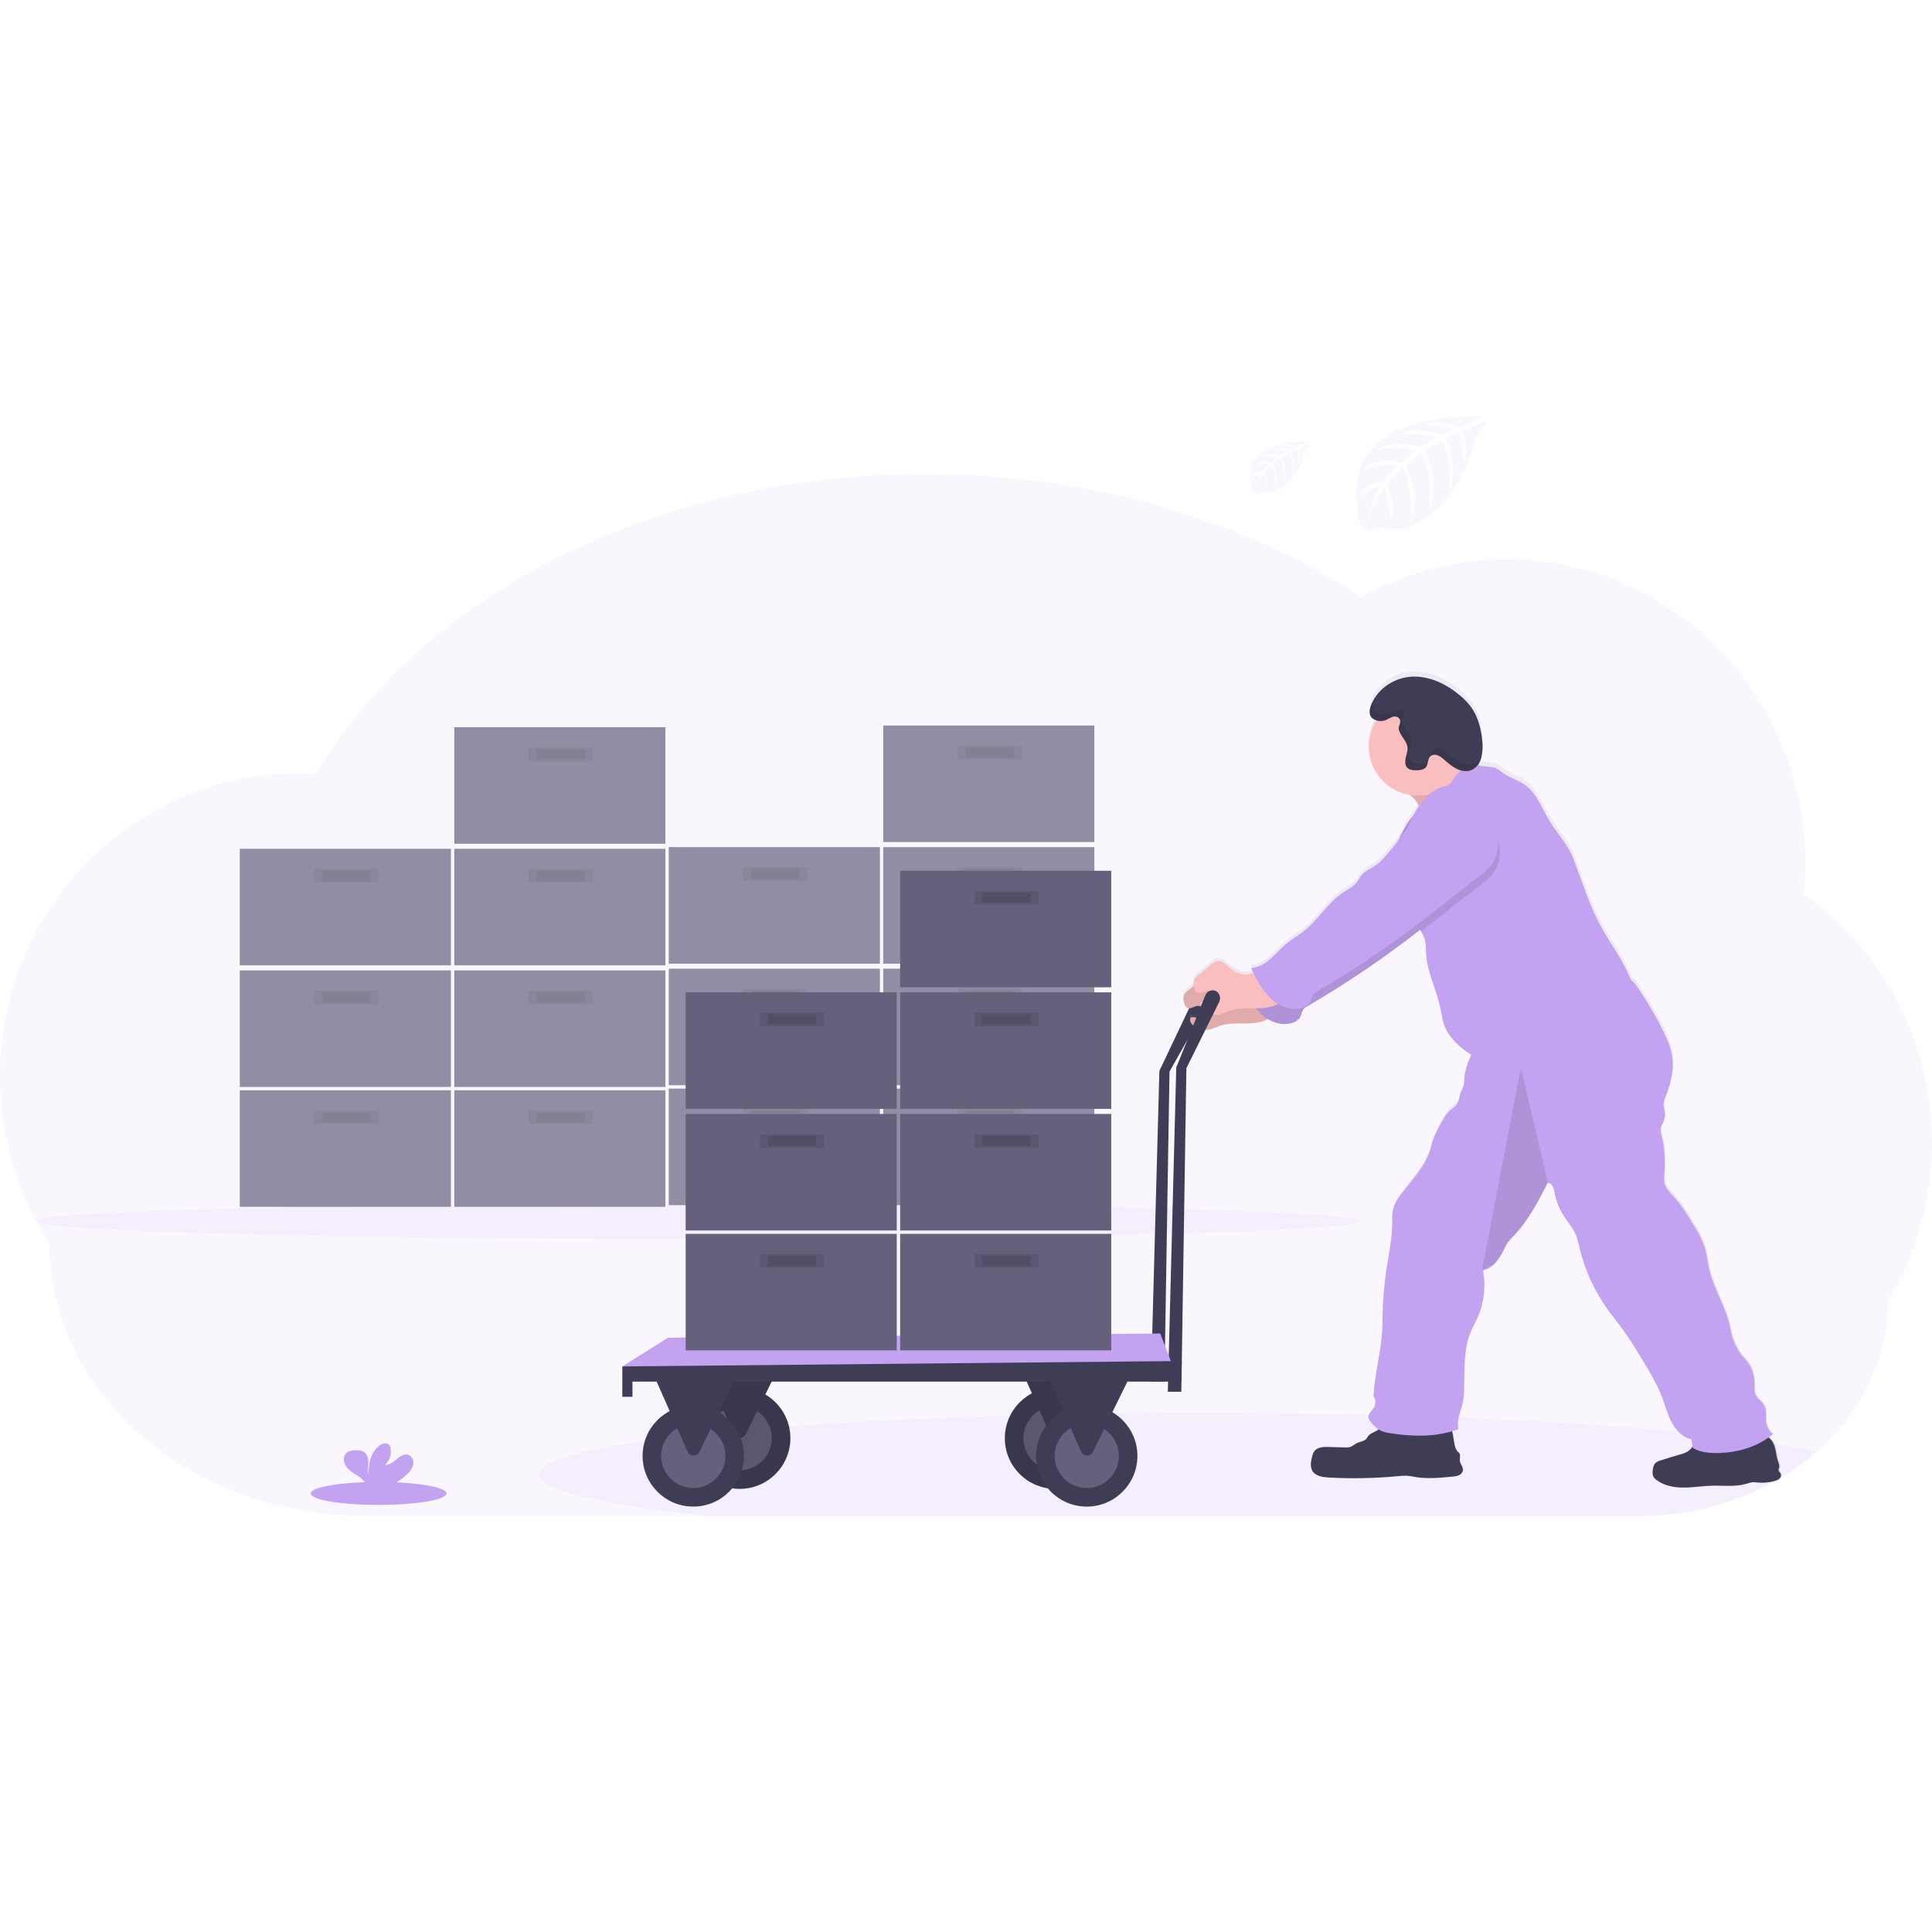 <svg width="200" height="200" viewBox="0 0 200 200" fill="none" xmlns="http://www.w3.org/2000/svg">
<path opacity="0.1" d="M200 118.341C200.011 124.127 198.431 129.805 195.434 134.754C195.434 140.807 192.612 146.293 188.035 150.291C186.89 151.292 185.656 152.188 184.35 152.967C184.297 153.001 184.243 153.032 184.189 153.063C184.091 153.121 183.993 153.179 183.893 153.238L183.801 153.293C179.468 155.707 174.586 156.961 169.626 156.932H37.967C28.888 156.932 20.67 153.772 14.715 148.663C8.761 143.555 5.091 136.485 5.091 128.688C1.757 123.553 -0.012 117.56 6.35019e-05 111.438C6.35019e-05 94.106 13.853 80.055 30.944 80.055C31.549 80.055 32.149 80.076 32.745 80.109C43.469 61.822 67.657 49.071 95.759 49.071C113.035 49.071 128.827 53.887 140.923 61.845C145.505 59.255 150.681 57.897 155.944 57.903C173.032 57.903 186.888 71.953 186.888 89.285C186.886 90.382 186.827 91.478 186.713 92.569C190.832 95.484 194.19 99.348 196.502 103.834C198.814 108.319 200.014 113.295 200 118.341Z" fill="#C3A2F1"/>
<path opacity="0.1" d="M72.203 128.252C110.052 128.252 140.734 127.43 140.734 126.417C140.734 125.403 110.052 124.581 72.203 124.581C34.354 124.581 3.671 125.403 3.671 126.417C3.671 127.43 34.354 128.252 72.203 128.252Z" fill="#C3A2F1"/>
<g opacity="0.7">
<path d="M46.678 112.868H24.825V124.931H46.678V112.868Z" fill="#65617D"/>
<path opacity="0.1" d="M39.161 114.966H32.518V116.364H39.161V114.966Z" fill="black"/>
<path opacity="0.1" d="M38.331 115.14H33.348V116.189H38.331V115.14Z" fill="black"/>
<path d="M68.881 112.868H47.028V124.931H68.881V112.868Z" fill="#65617D"/>
<path opacity="0.1" d="M61.364 114.966H54.72V116.364H61.364V114.966Z" fill="black"/>
<path opacity="0.1" d="M60.533 115.14H55.551V116.189H60.533V115.14Z" fill="black"/>
<path d="M46.678 100.455H24.825V112.518H46.678V100.455Z" fill="#65617D"/>
<path opacity="0.1" d="M39.161 102.553H32.518V103.952H39.161V102.553Z" fill="black"/>
<path opacity="0.1" d="M38.331 102.728H33.348V103.777H38.331V102.728Z" fill="black"/>
<path d="M68.881 100.455H47.028V112.518H68.881V100.455Z" fill="#65617D"/>
<path opacity="0.1" d="M61.364 102.553H54.72V103.952H61.364V102.553Z" fill="black"/>
<path opacity="0.1" d="M60.533 102.728H55.551V103.777H60.533V102.728Z" fill="black"/>
<path d="M46.678 87.868H24.825V99.931H46.678V87.868Z" fill="#65617D"/>
<path opacity="0.1" d="M39.161 89.966H32.518V91.364H39.161V89.966Z" fill="black"/>
<path opacity="0.1" d="M38.331 90.14H33.348V91.189H38.331V90.14Z" fill="black"/>
<path d="M68.881 87.868H47.028V99.931H68.881V87.868Z" fill="#65617D"/>
<path opacity="0.1" d="M61.364 89.966H54.72V91.364H61.364V89.966Z" fill="black"/>
<path opacity="0.1" d="M60.533 90.14H55.551V91.189H60.533V90.14Z" fill="black"/>
<path d="M68.881 75.28H47.028V87.343H68.881V75.28Z" fill="#65617D"/>
<path opacity="0.1" d="M61.364 77.378H54.72V78.777H61.364V77.378Z" fill="black"/>
<path opacity="0.1" d="M60.533 77.553H55.551V78.602H60.533V77.553Z" fill="black"/>
</g>
<g opacity="0.7">
<path d="M91.084 112.693H69.231V124.756H91.084V112.693Z" fill="#65617D"/>
<path opacity="0.1" d="M83.567 114.791H76.923V116.189H83.567V114.791Z" fill="black"/>
<path opacity="0.1" d="M82.736 114.966H77.754V116.015H82.736V114.966Z" fill="black"/>
<path d="M113.287 112.693H91.434V124.756H113.287V112.693Z" fill="#65617D"/>
<path opacity="0.1" d="M105.769 114.791H99.126V116.189H105.769V114.791Z" fill="black"/>
<path opacity="0.1" d="M104.939 114.966H99.957V116.015H104.939V114.966Z" fill="black"/>
<path d="M91.084 100.28H69.231V112.343H91.084V100.28Z" fill="#65617D"/>
<path opacity="0.1" d="M83.567 102.378H76.923V103.777H83.567V102.378Z" fill="black"/>
<path opacity="0.1" d="M82.736 102.553H77.754V103.602H82.736V102.553Z" fill="black"/>
<path d="M113.287 100.28H91.434V112.343H113.287V100.28Z" fill="#65617D"/>
<path opacity="0.1" d="M105.769 102.378H99.126V103.777H105.769V102.378Z" fill="black"/>
<path opacity="0.1" d="M104.939 102.553H99.957V103.602H104.939V102.553Z" fill="black"/>
<path d="M91.084 87.693H69.231V99.756H91.084V87.693Z" fill="#65617D"/>
<path opacity="0.1" d="M83.567 89.791H76.923V91.189H83.567V89.791Z" fill="black"/>
<path opacity="0.1" d="M82.736 89.966H77.754V91.015H82.736V89.966Z" fill="black"/>
<path d="M113.287 87.693H91.434V99.756H113.287V87.693Z" fill="#65617D"/>
<path opacity="0.1" d="M105.769 89.791H99.126V91.189H105.769V89.791Z" fill="black"/>
<path opacity="0.1" d="M104.939 89.966H99.957V91.015H104.939V89.966Z" fill="black"/>
<path d="M113.287 75.106H91.434V87.168H113.287V75.106Z" fill="#65617D"/>
<path opacity="0.1" d="M105.769 77.203H99.126V78.602H105.769V77.203Z" fill="black"/>
<path opacity="0.1" d="M104.939 77.378H99.957V78.427H104.939V77.378Z" fill="black"/>
</g>
<path opacity="0.1" d="M153.547 43.086C153.547 43.086 138.829 42.198 140.559 52.513C140.559 52.513 140.21 54.336 141.867 55.163C141.867 55.163 141.893 54.399 143.378 54.66C143.906 54.747 144.443 54.773 144.977 54.737C145.699 54.687 146.385 54.403 146.932 53.929C146.932 53.929 151.07 52.219 152.678 45.457C152.678 45.457 153.869 43.981 153.822 43.602L151.337 44.663C151.337 44.663 152.187 46.455 151.512 47.945C151.512 47.945 151.432 44.728 150.955 44.798C150.858 44.813 149.664 45.418 149.664 45.418C149.664 45.418 151.124 48.539 150.023 50.808C150.023 50.808 150.441 46.962 149.208 45.644L147.46 46.665C147.46 46.665 149.166 49.889 148.009 52.52C148.009 52.52 148.306 48.485 147.091 46.913L145.507 48.149C145.507 48.149 147.11 51.328 146.133 53.509C146.133 53.509 146.005 48.812 145.164 48.457C145.164 48.457 143.778 49.681 143.566 50.181C143.566 50.181 144.664 52.488 143.983 53.705C143.983 53.705 143.565 50.576 143.222 50.558C143.222 50.558 141.841 52.632 141.698 54.055C141.698 54.055 141.757 51.939 142.888 50.361C142.888 50.361 141.552 50.59 140.773 51.457C140.773 51.457 140.988 49.99 143.229 49.862C143.229 49.862 144.371 48.289 144.675 48.193C144.675 48.193 142.448 48.008 141.096 48.605C141.096 48.605 142.285 47.223 145.084 47.852L146.649 46.574C146.649 46.574 143.715 46.174 142.47 46.616C142.47 46.616 143.902 45.392 147.07 46.285L148.776 45.275C148.776 45.275 146.274 44.737 144.785 44.925C144.785 44.925 146.358 44.078 149.276 44.997L150.5 44.45C150.5 44.45 148.668 44.09 148.131 44.032C147.594 43.974 147.566 43.828 147.566 43.828C148.727 43.634 149.919 43.767 151.009 44.21C151.009 44.21 153.593 43.249 153.547 43.086Z" fill="#C3A2F1"/>
<path opacity="0.1" d="M135.394 45.71C135.394 45.71 128.75 45.308 129.528 49.971C129.528 49.971 129.373 50.794 130.117 51.168C130.117 51.168 130.13 50.819 130.801 50.939C131.039 50.98 131.282 50.991 131.523 50.974C131.849 50.952 132.159 50.824 132.406 50.609C132.406 50.609 134.276 49.838 135.004 46.782C135.004 46.782 135.54 46.114 135.519 45.943L134.397 46.422C134.397 46.422 134.782 47.233 134.479 47.906C134.479 47.906 134.443 46.452 134.228 46.487C134.184 46.487 133.644 46.766 133.644 46.766C133.644 46.766 134.304 48.177 133.806 49.203C133.806 49.203 133.995 47.466 133.437 46.87L132.647 47.331C132.647 47.331 133.42 48.787 132.895 49.976C132.895 49.976 133.03 48.153 132.481 47.443L131.766 48.001C131.766 48.001 132.49 49.438 132.049 50.424C132.049 50.424 131.991 48.3 131.61 48.14C131.61 48.14 130.984 48.693 130.888 48.92C130.888 48.92 131.385 49.969 131.077 50.511C131.077 50.511 130.888 49.097 130.728 49.092C130.728 49.092 130.105 50.029 130.039 50.665C130.07 50.071 130.255 49.495 130.577 48.995C130.217 49.063 129.885 49.236 129.621 49.49C129.621 49.49 129.719 48.829 130.731 48.77C130.731 48.77 131.255 48.06 131.385 48.016C131.385 48.016 130.378 47.932 129.768 48.203C129.768 48.203 130.304 47.578 131.57 47.862L132.269 47.285C132.269 47.285 130.944 47.111 130.381 47.305C130.381 47.305 131.028 46.752 132.46 47.154L133.229 46.695C133.229 46.695 132.1 46.45 131.425 46.539C131.425 46.539 132.137 46.154 133.455 46.571L134.005 46.324C134.005 46.324 133.177 46.16 132.934 46.135C132.691 46.111 132.679 46.042 132.679 46.042C133.203 45.955 133.742 46.016 134.234 46.217C134.234 46.217 135.415 45.784 135.394 45.71Z" fill="#C3A2F1"/>
<path d="M39.194 155.787C43.077 155.787 46.224 155.255 46.224 154.598C46.224 153.942 43.077 153.41 39.194 153.41C35.312 153.41 32.165 153.942 32.165 154.598C32.165 155.255 35.312 155.787 39.194 155.787Z" fill="#C3A2F1"/>
<path d="M42.102 152.654C42.422 152.393 42.656 152.04 42.771 151.642C42.858 151.242 42.687 150.768 42.303 150.612C41.873 150.448 41.413 150.747 41.065 151.048C40.717 151.348 40.316 151.693 39.862 151.628C40.096 151.415 40.272 151.146 40.371 150.845C40.47 150.545 40.49 150.224 40.428 149.913C40.408 149.785 40.354 149.664 40.271 149.564C40.032 149.308 39.6 149.417 39.313 149.618C38.404 150.258 38.15 151.494 38.145 152.604C38.054 152.203 38.131 151.786 38.13 151.38C38.128 150.974 38.014 150.506 37.666 150.291C37.452 150.175 37.21 150.119 36.967 150.126C36.559 150.111 36.103 150.153 35.825 150.452C35.476 150.822 35.568 151.445 35.869 151.85C36.17 152.256 36.63 152.516 37.053 152.798C37.391 153 37.68 153.275 37.897 153.604C37.923 153.65 37.944 153.698 37.96 153.749H40.523C41.096 153.457 41.627 153.089 42.102 152.654Z" fill="#C3A2F1"/>
<path d="M125.413 102.859C125.398 102.727 125.351 102.6 125.275 102.491C125.199 102.381 125.097 102.293 124.977 102.233C124.877 102.19 124.769 102.168 124.66 102.168C124.551 102.168 124.443 102.19 124.343 102.232C124.242 102.274 124.151 102.337 124.075 102.415C123.999 102.493 123.94 102.586 123.901 102.688L120.018 110.857L119.144 143.025H120.542L121.067 110.929L125.339 103.366C125.417 103.209 125.442 103.032 125.413 102.859Z" fill="#3F3D56"/>
<path opacity="0.1" d="M188.035 150.291C186.89 151.292 185.656 152.188 184.35 152.967C184.33 152.996 184.307 153.023 184.282 153.048C184.143 153.165 183.978 153.248 183.801 153.289C179.469 155.704 174.586 156.957 169.626 156.929H73.504C62.49 155.796 55.77 154.294 55.77 152.646C55.77 151.368 59.804 150.177 66.752 149.181C67.472 149.076 68.224 148.974 69.005 148.876C69.487 148.816 69.979 148.758 70.483 148.702L71.338 148.602C71.972 148.53 72.623 148.459 73.29 148.39H73.345L74.044 148.321C74.635 148.259 75.238 148.202 75.853 148.146L76.301 148.105L77.443 148.004C78.184 147.938 78.941 147.874 79.715 147.814C80.358 147.763 81.01 147.713 81.673 147.663C88.397 147.165 96.149 146.789 104.584 146.546L106.993 146.464L107.805 146.446L109.518 146.408L110.205 146.394L110.927 146.38L111.441 146.371L113.853 146.333L115.093 146.315H115.346C118.278 146.28 121.264 146.262 124.304 146.261C130.315 146.261 136.144 146.333 141.698 146.469C144.887 146.546 147.978 146.644 150.972 146.763H151C159.633 147.102 167.36 147.602 173.756 148.223L173.873 148.235C175.514 148.394 177.068 148.564 178.527 148.738C179.899 148.903 181.187 149.076 182.383 149.252C182.798 149.314 183.2 149.376 183.591 149.438L183.691 149.455C185.348 149.723 186.803 149.995 188.035 150.291Z" fill="#C3A2F1"/>
<path d="M184.35 152.967C184.33 152.996 184.307 153.023 184.282 153.048C184.143 153.165 183.978 153.248 183.801 153.289C183.447 153.388 183.084 153.447 182.717 153.464H182.607C182.397 153.471 182.188 153.464 181.979 153.443C181.827 153.421 181.673 153.411 181.52 153.413H181.499C181.275 153.445 181.055 153.499 180.843 153.576C180.37 153.705 179.882 153.775 179.392 153.782H179.217C178.668 153.782 178.112 153.763 177.561 153.766C177.472 153.766 177.387 153.766 177.294 153.766C176.35 153.791 175.411 153.941 174.467 153.957H174.165C173.24 153.934 172.294 153.737 171.558 153.177C171.41 153.079 171.289 152.944 171.208 152.786C171.146 152.618 171.125 152.438 171.147 152.261C171.165 151.945 171.226 151.6 171.464 151.387C171.613 151.272 171.784 151.19 171.967 151.144C172.287 151.041 172.609 150.941 172.929 150.841C173.249 150.742 173.614 150.635 173.958 150.534L174.025 150.513L174.217 150.455L174.341 150.413C174.492 150.365 174.636 150.299 174.771 150.217C174.95 150.105 175.101 149.953 175.214 149.775C175.233 149.744 175.254 149.71 175.271 149.677C175.289 149.644 175.271 149.623 175.259 149.595C175.229 149.376 175.207 149.153 175.168 148.939C174.676 148.825 174.227 148.572 173.876 148.209C173.574 147.909 173.32 147.566 173.123 147.189C172.687 146.371 172.464 145.457 172.138 144.588C171.64 143.266 170.915 142.046 170.184 140.836C169.516 139.721 168.845 138.602 168.086 137.548C167.581 136.848 167.037 136.182 166.537 135.481C165.123 133.525 164.108 131.309 163.551 128.96C163.466 128.51 163.345 128.067 163.189 127.635C162.888 126.901 162.338 126.303 161.911 125.632C161.453 124.908 161.138 124.102 160.986 123.259C160.899 122.78 160.752 122.263 160.275 122.21L160.224 122.31C159.235 124.233 158.219 126.191 156.728 127.761C156.489 127.992 156.271 128.243 156.075 128.511C155.919 128.771 155.779 129.041 155.656 129.319C155.42 129.818 155.107 130.276 154.728 130.677C154.615 130.791 154.492 130.895 154.36 130.987C154.186 131.114 153.991 131.211 153.785 131.275C153.704 131.3 153.621 131.319 153.537 131.331C153.537 131.352 153.546 131.371 153.547 131.392C153.549 131.413 153.558 131.438 153.561 131.46C153.819 132.859 153.708 134.301 153.242 135.644C153.229 135.686 153.215 135.726 153.2 135.768C153.127 135.964 153.049 136.156 152.964 136.345C152.75 136.808 152.497 137.252 152.297 137.723C152.264 137.803 152.231 137.883 152.201 137.964C151.502 139.836 151.677 141.927 151.586 143.939C151.578 144.379 151.526 144.817 151.43 145.247C151.311 145.731 151.121 146.231 151.016 146.731C150.92 147.106 150.913 147.498 150.993 147.876L150.951 147.892C150.764 147.962 150.574 148.025 150.383 148.085V148.111C150.451 148.502 150.518 148.894 150.586 149.284C150.644 149.619 150.712 149.983 150.946 150.221C151.01 150.273 151.068 150.332 151.121 150.396C151.259 150.612 151.137 150.899 151.163 151.156C151.201 151.52 151.537 151.829 151.485 152.191C151.461 152.299 151.411 152.4 151.34 152.485C151.269 152.569 151.178 152.635 151.075 152.677C150.989 152.716 150.899 152.745 150.806 152.763L150.749 152.775C150.644 152.794 150.539 152.805 150.434 152.815C149.131 152.945 147.811 153.074 146.521 152.854C146.266 152.81 146.013 152.752 145.754 152.731C145.427 152.717 145.099 152.73 144.775 152.772C142.381 152.998 139.974 153.045 137.574 152.911C136.95 152.876 136.233 152.775 135.902 152.242C135.628 151.8 135.728 151.228 135.866 150.723C135.905 150.537 135.977 150.359 136.077 150.198C136.088 150.181 136.101 150.164 136.116 150.149C136.437 149.749 137.042 149.724 137.563 149.74L139.266 149.791C139.434 149.804 139.602 149.791 139.766 149.752C140.042 149.672 140.252 149.452 140.511 149.328C140.836 149.172 141.245 149.153 141.479 148.887L141.509 148.848C141.55 148.792 141.589 148.734 141.624 148.674C141.624 148.661 141.64 148.649 141.649 148.637C141.655 148.626 141.662 148.616 141.67 148.605C141.885 148.322 142.261 148.228 142.567 148.048C142.613 148.021 142.657 147.99 142.698 147.955L142.733 147.924C142.403 147.689 142.116 147.4 141.883 147.069C141.793 146.972 141.727 146.856 141.689 146.73C141.668 146.635 141.675 146.535 141.71 146.445C141.718 146.422 141.727 146.401 141.738 146.38L141.747 146.362C141.866 146.128 142.11 145.917 142.245 145.677C142.25 145.67 142.254 145.661 142.257 145.653C142.443 145.303 142.479 144.761 142.205 144.48C142.345 142.177 142.978 139.934 143.117 137.625C143.173 136.71 143.151 135.793 143.193 134.875C143.235 133.957 143.332 133.067 143.436 132.167C143.666 130.109 144.226 128.093 144.147 126.027C144.14 125.834 144.149 125.641 144.172 125.45C144.171 125.436 144.171 125.422 144.172 125.408C144.228 124.984 144.36 124.575 144.561 124.198C144.815 123.773 145.102 123.368 145.42 122.988C146.495 121.59 147.787 120.191 148.17 118.471C148.367 117.583 148.804 116.77 149.24 115.971C149.497 115.495 149.764 115.008 150.175 114.658C150.398 114.504 150.604 114.328 150.792 114.133C151.079 113.763 151.089 113.251 151.259 112.81C151.346 112.581 151.481 112.371 151.547 112.135C151.547 112.111 151.56 112.088 151.565 112.064C151.604 111.825 151.624 111.585 151.626 111.343C151.626 111.273 151.637 111.205 151.645 111.137C151.747 110.446 151.948 109.773 152.242 109.139C152.278 109.058 152.313 108.976 152.348 108.896C151.542 108.425 150.83 107.808 150.25 107.076C150.054 106.839 149.883 106.582 149.742 106.308C149.381 105.593 149.299 104.779 149.13 103.995C148.724 102.128 147.796 100.369 147.666 98.46C147.628 97.878 147.666 97.277 147.464 96.726C147.408 96.577 147.342 96.432 147.266 96.293C147.235 96.233 147.205 96.174 147.173 96.118L147.138 96.051L147.049 95.876L146.906 95.988C143.329 98.789 139.574 101.354 135.665 103.667L135.329 103.866C135.154 103.95 135.002 104.075 134.885 104.23C134.871 104.252 134.859 104.275 134.846 104.298C134.766 104.464 134.745 104.647 134.672 104.822C134.514 105.223 134.11 105.478 133.698 105.597C132.951 105.789 132.16 105.687 131.486 105.312C131.401 105.268 131.311 105.223 131.235 105.172C131.03 105.285 130.814 105.377 130.591 105.446C129.892 105.649 129.159 105.64 128.436 105.639C127.712 105.637 126.972 105.639 126.287 105.876C125.829 106.032 125.385 106.289 124.909 106.314C124.855 106.317 124.8 106.317 124.745 106.314C124.474 106.282 124.21 106.205 123.965 106.084L123.822 106.02C123.748 105.985 123.675 105.946 123.605 105.903C123.529 105.855 123.458 105.8 123.394 105.737C123.301 105.644 123.234 105.529 123.198 105.403C123.174 105.312 123.174 105.216 123.198 105.125C123.205 105.084 123.226 105.047 123.257 105.02C123.288 105.001 123.324 104.992 123.36 104.994C123.561 104.991 123.761 105.008 123.958 105.044C124.074 105.06 124.191 105.067 124.308 105.064H124.371C124.474 105.052 124.574 105.02 124.664 104.969C124.754 104.918 124.833 104.849 124.895 104.766C124.915 104.741 124.93 104.712 124.941 104.682C124.962 104.633 124.973 104.58 124.972 104.527C124.973 104.513 124.973 104.5 124.972 104.487C124.899 104.453 124.825 104.42 124.756 104.38C124.719 104.361 124.684 104.34 124.649 104.319L124.628 104.305C124.565 104.262 124.507 104.214 124.453 104.16C124.419 104.126 124.389 104.088 124.364 104.048C124.317 103.984 124.283 103.913 124.261 103.838C124.117 103.808 123.968 103.812 123.825 103.85C123.635 103.903 123.443 104.015 123.254 104.053C123.158 104.077 123.058 104.073 122.965 104.041C122.693 103.943 122.596 103.611 122.539 103.326C122.528 103.272 122.516 103.216 122.507 103.16C122.487 103.052 122.487 102.942 122.507 102.834C122.592 102.59 122.753 102.38 122.967 102.235L123.54 101.754L123.582 101.719C123.582 101.672 123.563 101.625 123.556 101.578C123.536 101.469 123.536 101.359 123.556 101.251C123.641 101.007 123.802 100.797 124.016 100.653L125.285 99.585C125.523 99.385 125.782 99.175 126.091 99.154C126.551 99.123 126.918 99.504 127.263 99.81C127.696 100.195 128.222 100.509 128.801 100.548C129.076 100.56 129.352 100.522 129.614 100.436L129.763 100.387C129.731 100.322 129.7 100.258 129.67 100.193C129.619 100.086 129.568 99.978 129.519 99.87C130.264 99.822 130.941 99.413 131.506 98.924C132.07 98.434 132.554 97.856 133.124 97.375C133.74 96.85 134.446 96.46 135.07 95.955C136.521 94.779 137.485 93.049 139.037 92.013C139.575 91.651 140.198 91.362 140.565 90.824C140.679 90.649 140.764 90.474 140.881 90.299C141.254 89.775 141.892 89.534 142.418 89.17C142.944 88.806 143.402 88.273 143.831 87.761C144.135 87.396 144.441 87.03 144.731 86.654C144.999 86.156 145.224 85.635 145.504 85.144C145.741 84.729 146.018 84.338 146.331 83.976C146.402 83.836 146.476 83.696 146.554 83.56C146.633 83.424 146.691 83.331 146.764 83.21C146.815 83.132 146.867 83.056 146.922 82.98C146.763 82.698 146.61 82.455 146.539 82.349L146.504 82.301C146.35 82.137 146.185 81.983 146.011 81.84C145.828 81.812 145.647 81.773 145.469 81.724C144.39 81.429 143.438 80.786 142.76 79.896C142.082 79.007 141.716 77.918 141.717 76.799C141.716 76.794 141.716 76.789 141.717 76.784C141.718 75.983 141.908 75.193 142.273 74.48C142.346 74.336 142.425 74.198 142.511 74.064C142.431 74.038 142.353 74.007 142.278 73.969C142.151 73.906 142.039 73.815 141.953 73.702C141.882 73.601 141.836 73.485 141.818 73.362C141.789 73.074 141.832 72.783 141.944 72.516C141.992 72.388 142.046 72.262 142.107 72.139C142.112 72.132 142.116 72.124 142.119 72.116C142.901 70.543 144.567 69.576 146.231 69.508C148.026 69.436 149.775 70.279 151.191 71.485C151.613 71.832 151.992 72.229 152.317 72.668C153.056 73.696 153.39 75.011 153.488 76.314C153.525 76.716 153.518 77.122 153.467 77.523C153.449 77.666 153.419 77.808 153.38 77.946C153.357 78.029 153.327 78.111 153.296 78.193C153.264 78.275 153.245 78.312 153.217 78.368V78.376C153.191 78.432 153.161 78.485 153.131 78.537L153.116 78.56L153.093 78.597C153.107 78.63 153.123 78.665 153.138 78.698C153.154 78.731 153.168 78.763 153.186 78.794H153.207C153.556 78.822 153.88 78.871 154.236 78.899C154.404 78.907 154.57 78.933 154.733 78.976C155.082 79.081 155.346 79.336 155.64 79.543C156.367 80.056 157.263 80.296 157.978 80.828C159.026 81.611 159.551 82.904 160.187 84.064C161.026 85.616 162.394 86.938 162.997 88.599C163.27 89.353 163.543 90.106 163.818 90.857C164.355 92.331 164.892 93.812 165.621 95.202C166.635 97.135 168.007 98.873 168.82 100.904C168.901 101.108 169.052 101.276 169.247 101.376C170.354 102.941 171.339 104.588 172.193 106.305C172.642 107.212 173.067 108.154 173.198 109.16C173.3 110.055 173.226 110.961 172.979 111.828C172.84 112.342 172.669 112.848 172.467 113.341C172.388 113.514 172.33 113.696 172.292 113.882C172.292 113.901 172.292 113.92 172.292 113.939C172.257 114.275 172.385 114.607 172.42 114.943C172.449 115.213 172.419 115.486 172.331 115.744C172.317 115.784 172.301 115.824 172.285 115.864C172.177 116.069 172.085 116.281 172.011 116.501C172.004 116.527 172 116.554 171.997 116.581C171.939 116.96 172.089 117.343 172.172 117.723C172.479 119.093 172.423 120.52 172.346 121.918C172.306 122.618 172.871 123.179 173.343 123.695C174.217 124.661 174.901 125.793 175.56 126.918C175.919 127.49 176.222 128.095 176.464 128.726C176.714 129.446 176.813 130.209 176.951 130.955C177.397 133.263 178.853 135.301 179.249 137.614C179.432 138.673 179.899 139.663 180.6 140.478C180.811 140.696 181.006 140.93 181.182 141.177C181.304 141.374 181.401 141.586 181.471 141.807C181.642 142.321 181.724 142.861 181.71 143.403C181.682 143.662 181.697 143.924 181.754 144.179C181.918 144.716 182.506 145.011 182.749 145.516C182.992 146.022 182.824 146.668 182.923 147.242C183.002 147.704 183.251 148.12 183.623 148.406C183.483 148.529 183.336 148.64 183.186 148.756C183.325 148.864 183.447 148.992 183.547 149.137C183.616 149.234 183.675 149.337 183.722 149.446C183.953 149.983 183.96 150.621 184.149 151.195C184.229 151.432 184.343 151.684 184.273 151.925C184.243 151.995 184.223 152.067 184.214 152.142C184.214 152.3 184.378 152.403 184.441 152.546C184.464 152.618 184.467 152.695 184.451 152.769C184.435 152.843 184.4 152.911 184.35 152.967Z" fill="url(#paint0_linear_1308_15904)"/>
<path d="M147.35 84.786C148.419 84.497 149.372 83.894 150.306 83.298L153.559 81.226C152.676 81.156 151.914 80.527 151.461 79.765C151.009 79.002 150.822 78.116 150.668 77.245C149.269 77.791 148.058 78.716 146.928 79.693C146.481 80.079 145.53 80.663 145.392 81.266C145.253 81.87 146.135 82.359 146.475 82.763C146.593 82.897 147.696 84.689 147.35 84.786Z" fill="#FBBEBE"/>
<path opacity="0.1" d="M147.35 84.786C148.419 84.497 149.372 83.894 150.306 83.298L153.559 81.226C152.676 81.156 151.914 80.527 151.461 79.765C151.009 79.002 150.822 78.116 150.668 77.245C149.269 77.791 148.058 78.716 146.928 79.693C146.481 80.079 145.53 80.663 145.392 81.266C145.253 81.87 146.135 82.359 146.475 82.763C146.593 82.897 147.696 84.689 147.35 84.786Z" fill="black"/>
<path d="M129.572 101.897C128.999 102.191 128.388 102.492 127.747 102.45C127.17 102.413 126.644 102.1 126.21 101.717C125.86 101.413 125.5 101.034 125.04 101.065C124.733 101.086 124.474 101.294 124.236 101.492L122.969 102.553C122.755 102.696 122.594 102.905 122.509 103.147C122.484 103.312 122.494 103.48 122.539 103.64C122.596 103.924 122.693 104.254 122.965 104.35C123.238 104.446 123.535 104.24 123.824 104.161C124 104.116 124.185 104.12 124.359 104.171C124.534 104.222 124.691 104.32 124.815 104.453C124.918 104.555 124.98 104.69 124.99 104.834C124.99 105.151 124.64 105.359 124.318 105.375C123.997 105.39 123.689 105.286 123.371 105.305C123.352 105.302 123.332 105.304 123.314 105.309C123.295 105.314 123.277 105.323 123.262 105.335C123.247 105.347 123.235 105.362 123.225 105.379C123.216 105.396 123.21 105.415 123.208 105.434C123.189 105.545 123.197 105.658 123.233 105.765C123.268 105.871 123.33 105.966 123.413 106.043C123.579 106.194 123.772 106.313 123.983 106.392C124.227 106.513 124.491 106.59 124.763 106.619C125.299 106.654 125.792 106.357 126.301 106.184C126.986 105.953 127.724 105.946 128.448 105.948C129.172 105.95 129.906 105.96 130.6 105.758C131.294 105.555 131.953 105.105 132.224 104.436C132.256 104.373 132.266 104.302 132.254 104.233C132.227 104.159 132.175 104.098 132.107 104.058C131.131 103.336 130.736 102.459 129.638 101.939L129.572 101.897Z" fill="#FBBEBE"/>
<path opacity="0.1" d="M129.572 101.897C128.999 102.191 128.388 102.492 127.747 102.45C127.17 102.413 126.644 102.1 126.21 101.717C125.86 101.413 125.5 101.034 125.04 101.065C124.733 101.086 124.474 101.294 124.236 101.492L122.969 102.553C122.755 102.696 122.594 102.905 122.509 103.147C122.484 103.312 122.494 103.48 122.539 103.64C122.596 103.924 122.693 104.254 122.965 104.35C123.238 104.446 123.535 104.24 123.824 104.161C124 104.116 124.185 104.12 124.359 104.171C124.534 104.222 124.691 104.32 124.815 104.453C124.918 104.555 124.98 104.69 124.99 104.834C124.99 105.151 124.64 105.359 124.318 105.375C123.997 105.39 123.689 105.286 123.371 105.305C123.352 105.302 123.332 105.304 123.314 105.309C123.295 105.314 123.277 105.323 123.262 105.335C123.247 105.347 123.235 105.362 123.225 105.379C123.216 105.396 123.21 105.415 123.208 105.434C123.189 105.545 123.197 105.658 123.233 105.765C123.268 105.871 123.33 105.966 123.413 106.043C123.579 106.194 123.772 106.313 123.983 106.392C124.227 106.513 124.491 106.59 124.763 106.619C125.299 106.654 125.792 106.357 126.301 106.184C126.986 105.953 127.724 105.946 128.448 105.948C129.172 105.95 129.906 105.96 130.6 105.758C131.294 105.555 131.953 105.105 132.224 104.436C132.256 104.373 132.266 104.302 132.254 104.233C132.227 104.159 132.175 104.098 132.107 104.058C131.131 103.336 130.736 102.459 129.638 101.939L129.572 101.897Z" fill="black"/>
<path d="M150.044 83.252C149.773 83.077 149.465 82.967 149.144 82.93C148.824 82.892 148.499 82.929 148.194 83.037C147.585 83.257 147.039 83.621 146.602 84.099C146.165 84.543 145.788 85.042 145.478 85.583C145.18 86.107 144.953 86.656 144.656 87.179C144.131 88.114 143.446 88.939 142.757 89.758C142.329 90.266 141.895 90.782 141.346 91.156C140.797 91.53 140.184 91.759 139.811 92.279C139.694 92.443 139.61 92.628 139.495 92.794C139.13 93.329 138.509 93.616 137.969 93.974C136.42 95.006 135.457 96.723 134.009 97.892C133.385 98.396 132.68 98.791 132.067 99.305C131.495 99.782 131.018 100.354 130.448 100.843C129.878 101.333 129.208 101.737 128.465 101.782C128.962 102.889 129.554 103.974 130.406 104.836C131.257 105.698 132.534 106.249 133.696 105.911C134.109 105.793 134.513 105.541 134.67 105.142C134.719 104.937 134.788 104.738 134.876 104.546C134.993 104.392 135.145 104.268 135.318 104.184C139.985 101.46 144.434 98.378 148.624 94.966C149.749 94.05 150.864 93.23 152.018 92.343C152.431 92.05 152.814 91.715 153.159 91.343C153.641 90.769 153.941 90.064 154.023 89.32C154.105 88.575 153.965 87.822 153.621 87.156C153.312 86.647 152.957 86.167 152.561 85.721C151.842 84.784 150.995 83.953 150.044 83.252Z" fill="#C3A2F1"/>
<path opacity="0.1" d="M150.044 83.252C149.773 83.077 149.465 82.967 149.144 82.93C148.824 82.892 148.499 82.929 148.194 83.037C147.585 83.257 147.039 83.621 146.602 84.099C146.165 84.543 145.788 85.042 145.478 85.583C145.18 86.107 144.953 86.656 144.656 87.179C144.131 88.114 143.446 88.939 142.757 89.758C142.329 90.266 141.895 90.782 141.346 91.156C140.797 91.53 140.184 91.759 139.811 92.279C139.694 92.443 139.61 92.628 139.495 92.794C139.13 93.329 138.509 93.616 137.969 93.974C136.42 95.006 135.457 96.723 134.009 97.892C133.385 98.396 132.68 98.791 132.067 99.305C131.495 99.782 131.018 100.354 130.448 100.843C129.878 101.333 129.208 101.737 128.465 101.782C128.962 102.889 129.554 103.974 130.406 104.836C131.257 105.698 132.534 106.249 133.696 105.911C134.109 105.793 134.513 105.541 134.67 105.142C134.719 104.937 134.788 104.738 134.876 104.546C134.993 104.392 135.145 104.268 135.318 104.184C139.985 101.46 144.434 98.378 148.624 94.966C149.749 94.05 150.864 93.23 152.018 92.343C152.431 92.05 152.814 91.715 153.159 91.343C153.641 90.769 153.941 90.064 154.023 89.32C154.105 88.575 153.965 87.822 153.621 87.156C153.312 86.647 152.957 86.167 152.561 85.721C151.842 84.784 150.995 83.953 150.044 83.252Z" fill="black"/>
<path d="M142.532 148.107C142.226 148.282 141.85 148.38 141.635 148.663C141.565 148.754 141.518 148.861 141.442 148.948C141.21 149.221 140.797 149.233 140.474 149.389C140.215 149.511 140.005 149.738 139.731 149.81C139.567 149.849 139.397 149.862 139.229 149.848L137.53 149.798C136.991 149.782 136.36 149.81 136.047 150.249C135.946 150.41 135.873 150.587 135.834 150.773C135.703 151.275 135.596 151.843 135.871 152.284C136.199 152.808 136.92 152.915 137.54 152.95C139.938 153.083 142.342 153.036 144.733 152.81C145.056 152.769 145.382 152.755 145.708 152.77C145.967 152.791 146.22 152.848 146.476 152.892C147.764 153.111 149.082 152.983 150.383 152.854C150.603 152.843 150.819 152.797 151.025 152.717C151.127 152.676 151.217 152.61 151.288 152.526C151.359 152.441 151.408 152.341 151.432 152.233C151.486 151.873 151.149 151.567 151.112 151.205C151.086 150.95 151.208 150.665 151.068 150.448C151.016 150.384 150.957 150.326 150.894 150.273C150.659 150.03 150.591 149.675 150.533 149.343L150.227 147.548C150.219 147.421 150.167 147.301 150.081 147.209C150.016 147.162 149.942 147.132 149.864 147.119C148.532 146.819 147.166 147.093 145.843 147.261C145.162 147.361 144.473 147.395 143.785 147.364C143.488 147.345 143.373 147.31 143.151 147.504C142.928 147.698 142.81 147.945 142.532 148.107Z" fill="#3F3D56"/>
<path d="M174.701 150.268C174.467 150.399 174.217 150.497 173.956 150.56C173.27 150.76 172.584 150.97 171.9 151.188C171.718 151.233 171.547 151.315 171.399 151.429C171.161 151.639 171.1 151.981 171.082 152.303C171.059 152.48 171.08 152.66 171.143 152.828C171.225 152.984 171.346 153.118 171.493 153.216C172.276 153.808 173.299 153.992 174.281 153.992C175.264 153.992 176.239 153.826 177.222 153.8C178.409 153.768 179.628 153.936 180.769 153.604C180.987 153.523 181.213 153.468 181.444 153.439C181.597 153.437 181.75 153.447 181.902 153.469C182.514 153.53 183.132 153.473 183.724 153.303C183.902 153.264 184.067 153.181 184.206 153.064C184.275 153.004 184.324 152.925 184.347 152.837C184.37 152.749 184.366 152.656 184.336 152.571C184.273 152.429 184.112 152.326 184.11 152.17C184.118 152.095 184.138 152.022 184.168 151.953C184.239 151.714 184.124 151.464 184.044 151.228C183.818 150.553 183.855 149.777 183.451 149.191C183.047 148.605 182.306 148.364 181.601 148.272C181.029 148.191 180.446 148.207 179.879 148.321C179.241 148.457 178.645 148.742 178.019 148.924C177.293 149.133 176.534 149.204 175.781 149.135C175.281 149.093 175.453 149.172 175.283 149.591C175.163 149.871 174.96 150.107 174.701 150.268Z" fill="#3F3D56"/>
<path d="M146.766 82.361C149.566 82.361 151.836 80.091 151.836 77.291C151.836 74.491 149.566 72.221 146.766 72.221C143.966 72.221 141.696 74.491 141.696 77.291C141.696 80.091 143.966 82.361 146.766 82.361Z" fill="#FBBEBE"/>
<path d="M183.521 148.455C181.948 149.807 179.824 150.397 177.752 150.418C176.878 150.427 175.971 150.333 175.226 149.88C175.173 149.593 175.152 149.284 175.1 148.997C174.196 148.808 173.495 148.072 173.058 147.258C172.621 146.443 172.399 145.537 172.074 144.674C171.577 143.359 170.85 142.147 170.123 140.945C169.455 139.836 168.785 138.724 168.025 137.677C167.521 136.978 166.976 136.321 166.478 135.623C165.066 133.681 164.053 131.479 163.497 129.144C163.412 128.696 163.291 128.256 163.135 127.828C162.834 127.097 162.284 126.502 161.859 125.836C161.401 125.117 161.086 124.316 160.934 123.478C160.848 123.002 160.701 122.488 160.224 122.439C159.221 124.389 158.198 126.369 156.68 127.955C156.442 128.184 156.224 128.433 156.028 128.7C155.872 128.959 155.731 129.227 155.609 129.504C155.373 130 155.061 130.456 154.682 130.854C154.365 131.193 153.947 131.421 153.49 131.504C153.827 133.184 153.626 134.927 152.916 136.487C152.705 136.948 152.451 137.389 152.252 137.855C151.437 139.779 151.626 141.948 151.54 144.034C151.533 144.471 151.482 144.906 151.387 145.333C151.175 146.186 150.738 147.093 150.95 147.946C148.757 148.784 146.322 148.731 144 148.378C143.546 148.337 143.105 148.203 142.705 147.985C142.376 147.752 142.088 147.464 141.855 147.135C141.765 147.039 141.699 146.924 141.661 146.798C141.57 146.399 142.011 146.098 142.215 145.749C142.42 145.399 142.457 144.845 142.175 144.558C142.315 142.27 142.948 140.036 143.088 137.74C143.144 136.831 143.121 135.918 143.163 135.008C143.205 134.097 143.303 133.21 143.404 132.315C143.635 130.272 144.194 128.268 144.116 126.214C144.092 125.582 144.237 124.955 144.537 124.397C144.79 123.974 145.076 123.572 145.394 123.195C146.467 121.808 147.757 120.418 148.14 118.707C148.338 117.824 148.775 117.016 149.208 116.223C149.465 115.749 149.733 115.265 150.142 114.917C150.364 114.763 150.571 114.587 150.759 114.392C151.046 114.023 151.056 113.518 151.226 113.078C151.313 112.85 151.448 112.64 151.513 112.406C151.566 112.147 151.592 111.884 151.591 111.619C151.647 110.773 151.972 109.955 152.315 109.181C151.509 108.714 150.798 108.101 150.217 107.373C150.022 107.137 149.852 106.881 149.71 106.609C149.35 105.899 149.268 105.09 149.098 104.312C148.694 102.455 147.766 100.709 147.637 98.812C147.598 98.233 147.637 97.635 147.436 97.088C147.343 96.856 147.234 96.632 147.11 96.415C146.989 96.202 146.896 95.974 146.834 95.737C146.722 95.221 146.876 94.688 146.834 94.163C146.792 93.7 146.595 93.266 146.497 92.814C146.397 92.224 146.38 91.624 146.446 91.03C146.49 90.331 146.642 89.609 146.582 88.918C146.486 87.776 146.632 86.626 147.01 85.543C147.388 84.46 147.99 83.469 148.777 82.635L148.817 82.595C149.151 82.245 149.516 81.936 149.817 81.565C150.226 81.069 150.516 80.485 150.948 80.002C151.137 79.787 151.35 79.595 151.537 79.378C151.709 79.151 151.899 78.938 152.105 78.742C152.21 78.645 152.336 78.575 152.474 78.538C152.612 78.501 152.756 78.499 152.895 78.53C152.93 78.791 153.012 79.043 153.137 79.275C153.5 79.303 153.824 79.354 154.186 79.382C154.353 79.39 154.52 79.415 154.682 79.459C155.023 79.562 155.296 79.808 155.588 80.02C156.315 80.532 157.208 80.77 157.923 81.298C158.972 82.076 159.497 83.361 160.13 84.513C160.967 86.056 162.332 87.37 162.927 89.02L163.747 91.265C164.284 92.73 164.82 94.2 165.547 95.581C166.56 97.504 167.93 99.237 168.743 101.249C168.825 101.451 168.975 101.617 169.168 101.717C170.275 103.27 171.259 104.907 172.11 106.612C172.56 107.515 172.985 108.452 173.114 109.45C173.304 110.861 172.92 112.287 172.385 113.605C172.298 113.794 172.24 113.994 172.21 114.2C172.175 114.534 172.303 114.862 172.338 115.196C172.371 115.508 172.325 115.824 172.203 116.112C172.094 116.316 172.003 116.527 171.929 116.745C171.834 117.147 172.002 117.557 172.093 117.959C172.401 119.321 172.345 120.731 172.268 122.126C172.228 122.826 172.792 123.38 173.263 123.892C174.137 124.852 174.818 125.974 175.478 127.095C175.836 127.663 176.138 128.265 176.38 128.892C176.63 129.607 176.729 130.364 176.867 131.107C177.311 133.399 178.766 135.425 179.161 137.724C179.344 138.778 179.811 139.761 180.511 140.569C180.722 140.787 180.916 141.021 181.093 141.268C181.214 141.464 181.31 141.674 181.38 141.894C181.552 142.404 181.633 142.941 181.619 143.48C181.591 143.737 181.606 143.998 181.663 144.251C181.827 144.784 182.415 145.078 182.656 145.579C182.897 146.081 182.731 146.724 182.831 147.294C182.906 147.755 183.153 148.169 183.521 148.455Z" fill="#C3A2F1"/>
<path d="M130.621 100.324C130.047 100.618 129.437 100.918 128.796 100.876C128.219 100.84 127.692 100.527 127.259 100.144C126.909 99.84 126.549 99.46 126.089 99.492C125.782 99.513 125.523 99.721 125.285 99.918L124.018 100.98C123.804 101.123 123.643 101.331 123.558 101.574C123.533 101.739 123.543 101.907 123.588 102.067C123.645 102.35 123.741 102.681 124.014 102.777C124.287 102.873 124.584 102.667 124.873 102.588C125.049 102.543 125.234 102.546 125.408 102.598C125.583 102.649 125.74 102.747 125.864 102.88C125.967 102.981 126.029 103.117 126.039 103.261C126.039 103.577 125.689 103.786 125.367 103.801C125.046 103.817 124.738 103.712 124.42 103.731C124.401 103.729 124.381 103.73 124.362 103.736C124.344 103.741 124.326 103.75 124.311 103.762C124.296 103.774 124.283 103.789 124.274 103.806C124.265 103.823 124.259 103.841 124.257 103.861C124.237 103.971 124.246 104.085 124.282 104.191C124.317 104.297 124.379 104.393 124.462 104.469C124.628 104.621 124.821 104.739 125.032 104.819C125.276 104.94 125.54 105.017 125.811 105.046C126.348 105.081 126.841 104.784 127.35 104.611C128.035 104.38 128.773 104.373 129.497 104.375C130.22 104.376 130.955 104.387 131.649 104.184C132.343 103.981 133.002 103.532 133.273 102.862C133.305 102.8 133.315 102.729 133.303 102.66C133.276 102.586 133.224 102.524 133.156 102.485C132.18 101.763 131.785 100.885 130.687 100.366L130.621 100.324Z" fill="#FBBEBE"/>
<path d="M144.299 74.175C143.996 74.224 143.739 74.429 143.453 74.543C143.26 74.617 143.054 74.65 142.848 74.639C142.642 74.629 142.44 74.574 142.257 74.48C142.129 74.417 142.017 74.326 141.93 74.214C141.696 73.889 141.778 73.417 141.921 73.035C142.6 71.233 144.411 70.118 146.204 70.046C147.998 69.974 149.743 70.812 151.157 72.009C151.578 72.355 151.955 72.75 152.281 73.186C153.019 74.209 153.353 75.515 153.451 76.808C153.51 77.351 153.473 77.9 153.344 78.431C153.282 78.689 153.169 78.931 153.011 79.144C152.853 79.357 152.654 79.536 152.425 79.67C151.925 79.925 151.325 79.845 150.82 79.6C150.315 79.356 149.881 78.969 149.447 78.6C149.251 78.411 149.019 78.263 148.764 78.165C148.637 78.12 148.5 78.112 148.368 78.143C148.237 78.174 148.118 78.242 148.024 78.34C147.79 78.621 147.85 79.083 147.636 79.389C147.423 79.695 146.979 79.738 146.605 79.738C146.231 79.738 145.851 79.707 145.628 79.41C145.423 79.14 145.453 78.747 145.53 78.408C145.607 78.069 145.738 77.733 145.704 77.385C145.633 76.686 145.021 76.256 144.83 75.612C144.706 75.191 144.979 75.013 144.951 74.632C144.93 74.296 144.57 74.132 144.299 74.175Z" fill="#3F3D56"/>
<path opacity="0.1" d="M160.227 122.396V122.439C159.224 124.389 158.201 126.369 156.683 127.955C156.445 128.184 156.227 128.433 156.031 128.7C155.875 128.959 155.734 129.227 155.612 129.504C155.376 130 155.064 130.456 154.685 130.854L153.419 131.487L157.44 110.508L160.227 122.396Z" fill="black"/>
<path opacity="0.1" d="M154.383 90.644C154.038 91.016 153.655 91.35 153.242 91.644C152.088 92.518 150.969 93.343 149.848 94.266C148.945 95.002 148.029 95.722 147.1 96.427C146.978 96.214 146.885 95.986 146.824 95.749C146.712 95.233 146.866 94.7 146.824 94.175C146.782 93.712 146.584 93.279 146.486 92.826C146.386 92.237 146.369 91.636 146.436 91.043C146.479 90.343 146.631 89.621 146.572 88.931C146.475 87.785 146.622 86.632 147.001 85.547C147.381 84.463 147.986 83.47 148.776 82.635L148.817 82.595C149.005 82.486 149.204 82.397 149.411 82.329C149.716 82.222 150.041 82.187 150.362 82.226C150.683 82.265 150.99 82.377 151.261 82.553C152.211 83.254 153.059 84.085 153.778 85.022C154.174 85.467 154.528 85.948 154.838 86.457C155.183 87.122 155.324 87.874 155.243 88.619C155.163 89.364 154.863 90.069 154.383 90.644Z" fill="black"/>
<path d="M151.093 81.679C150.822 81.504 150.514 81.393 150.193 81.356C149.872 81.319 149.547 81.356 149.243 81.464C148.634 81.683 148.088 82.047 147.651 82.525C147.214 82.97 146.836 83.469 146.526 84.009C146.229 84.534 146.002 85.083 145.705 85.606C145.18 86.541 144.495 87.366 143.806 88.184C143.378 88.693 142.944 89.209 142.395 89.583C141.846 89.957 141.233 90.186 140.86 90.705C140.743 90.87 140.659 91.055 140.544 91.221C140.178 91.756 139.558 92.043 139.018 92.401C137.469 93.432 136.505 95.149 135.058 96.319C134.434 96.822 133.729 97.217 133.116 97.731C132.544 98.209 132.067 98.78 131.497 99.27C130.927 99.759 130.257 100.163 129.514 100.209C130.011 101.315 130.603 102.401 131.455 103.263C132.306 104.125 133.582 104.675 134.745 104.338C135.158 104.219 135.561 103.967 135.719 103.569C135.768 103.364 135.837 103.164 135.925 102.973C136.042 102.819 136.193 102.695 136.367 102.611C141.034 99.886 145.483 96.804 149.673 93.392C150.797 92.476 151.913 91.656 153.067 90.77C153.48 90.476 153.863 90.141 154.208 89.77C154.689 89.195 154.99 88.491 155.072 87.746C155.154 87.001 155.014 86.248 154.67 85.583C154.36 85.073 154.006 84.593 153.61 84.147C152.891 83.211 152.043 82.38 151.093 81.679Z" fill="#C3A2F1"/>
<g opacity="0.1">
<path d="M146.955 79.034C146.605 79.034 146.201 79.002 145.977 78.705C145.775 78.436 145.803 78.043 145.88 77.703C145.957 77.364 146.088 77.028 146.054 76.681C145.983 75.981 145.371 75.551 145.18 74.908C145.056 74.487 145.329 74.308 145.301 73.927C145.276 73.597 144.918 73.432 144.647 73.476C144.345 73.525 144.088 73.73 143.801 73.843C143.608 73.918 143.402 73.951 143.196 73.94C142.99 73.929 142.789 73.875 142.605 73.78C142.477 73.718 142.365 73.627 142.278 73.515C142.044 73.189 142.126 72.717 142.269 72.336C142.269 72.322 142.282 72.31 142.287 72.296C142.141 72.53 142.018 72.778 141.92 73.035C141.776 73.417 141.694 73.889 141.929 74.214C142.016 74.326 142.127 74.417 142.255 74.48C142.439 74.574 142.64 74.629 142.847 74.639C143.053 74.65 143.259 74.617 143.451 74.543C143.738 74.429 143.995 74.224 144.297 74.175C144.568 74.132 144.927 74.296 144.951 74.626C144.979 75.008 144.707 75.186 144.831 75.607C145.018 76.251 145.63 76.688 145.705 77.38C145.74 77.73 145.612 78.065 145.53 78.403C145.448 78.74 145.425 79.135 145.628 79.404C145.852 79.702 146.252 79.73 146.605 79.733C146.958 79.737 147.413 79.712 147.637 79.383C147.733 79.218 147.797 79.036 147.824 78.847C147.586 79.016 147.254 79.037 146.955 79.034Z" fill="black"/>
<path d="M152.775 78.971C152.275 79.226 151.675 79.146 151.17 78.901C150.665 78.656 150.231 78.27 149.797 77.901C149.601 77.712 149.368 77.564 149.114 77.466C148.987 77.42 148.849 77.413 148.718 77.444C148.587 77.475 148.468 77.543 148.374 77.64C148.256 77.816 148.181 78.017 148.156 78.228C148.247 78.174 148.348 78.141 148.453 78.13C148.558 78.118 148.664 78.13 148.764 78.163C149.019 78.261 149.251 78.409 149.448 78.599C149.881 78.967 150.322 79.356 150.82 79.599C151.318 79.841 151.925 79.924 152.425 79.668C152.867 79.41 153.189 78.987 153.322 78.492C153.178 78.691 152.991 78.855 152.775 78.971Z" fill="black"/>
</g>
<path d="M109.266 154.126C112.162 154.126 114.511 151.778 114.511 148.882C114.511 145.985 112.162 143.637 109.266 143.637C106.369 143.637 104.021 145.985 104.021 148.882C104.021 151.778 106.369 154.126 109.266 154.126Z" fill="#3F3D56"/>
<path opacity="0.1" d="M109.266 154.126C112.162 154.126 114.511 151.778 114.511 148.882C114.511 145.985 112.162 143.637 109.266 143.637C106.369 143.637 104.021 145.985 104.021 148.882C104.021 151.778 106.369 154.126 109.266 154.126Z" fill="black"/>
<path d="M109.266 152.203C111.101 152.203 112.588 150.716 112.588 148.882C112.588 147.047 111.101 145.56 109.266 145.56C107.432 145.56 105.944 147.047 105.944 148.882C105.944 150.716 107.432 152.203 109.266 152.203Z" fill="#65617D"/>
<path opacity="0.1" d="M109.266 152.203C111.101 152.203 112.588 150.716 112.588 148.882C112.588 147.047 111.101 145.56 109.266 145.56C107.432 145.56 105.944 147.047 105.944 148.882C105.944 150.716 107.432 152.203 109.266 152.203Z" fill="black"/>
<path d="M105.245 140.665L108.685 148.445C108.736 148.561 108.82 148.661 108.926 148.732C109.032 148.802 109.156 148.841 109.283 148.844C109.41 148.846 109.536 148.812 109.645 148.746C109.753 148.68 109.841 148.584 109.897 148.469L113.986 140.14L105.245 140.665Z" fill="#3F3D56"/>
<path opacity="0.1" d="M105.245 140.665L108.685 148.445C108.736 148.561 108.82 148.661 108.926 148.732C109.032 148.802 109.156 148.841 109.283 148.844C109.41 148.846 109.536 148.812 109.645 148.746C109.753 148.68 109.841 148.584 109.897 148.469L113.986 140.14L105.245 140.665Z" fill="black"/>
<path d="M76.573 154.126C79.47 154.126 81.818 151.778 81.818 148.882C81.818 145.985 79.47 143.637 76.573 143.637C73.677 143.637 71.329 145.985 71.329 148.882C71.329 151.778 73.677 154.126 76.573 154.126Z" fill="#3F3D56"/>
<path opacity="0.1" d="M76.573 154.126C79.47 154.126 81.818 151.778 81.818 148.882C81.818 145.985 79.47 143.637 76.573 143.637C73.677 143.637 71.329 145.985 71.329 148.882C71.329 151.778 73.677 154.126 76.573 154.126Z" fill="black"/>
<path d="M76.574 152.203C78.408 152.203 79.895 150.716 79.895 148.882C79.895 147.047 78.408 145.56 76.574 145.56C74.739 145.56 73.252 147.047 73.252 148.882C73.252 150.716 74.739 152.203 76.574 152.203Z" fill="#65617D"/>
<path opacity="0.1" d="M76.574 152.203C78.408 152.203 79.895 150.716 79.895 148.882C79.895 147.047 78.408 145.56 76.574 145.56C74.739 145.56 73.252 147.047 73.252 148.882C73.252 150.716 74.739 152.203 76.574 152.203Z" fill="black"/>
<path d="M72.553 140.665L75.993 148.445C76.044 148.561 76.128 148.661 76.234 148.732C76.34 148.802 76.464 148.841 76.591 148.844C76.719 148.846 76.844 148.812 76.953 148.746C77.061 148.68 77.149 148.584 77.205 148.469L81.294 140.14L72.553 140.665Z" fill="#3F3D56"/>
<path opacity="0.1" d="M72.553 140.665L75.993 148.445C76.044 148.561 76.128 148.661 76.234 148.732C76.34 148.802 76.464 148.841 76.591 148.844C76.719 148.846 76.844 148.812 76.953 148.746C77.061 148.68 77.149 148.584 77.205 148.469L81.294 140.14L72.553 140.665Z" fill="black"/>
<path d="M126.287 103.209C126.272 103.076 126.225 102.95 126.149 102.84C126.073 102.731 125.971 102.642 125.851 102.583C125.751 102.54 125.643 102.518 125.534 102.518C125.425 102.517 125.317 102.539 125.217 102.582C125.116 102.624 125.025 102.686 124.949 102.765C124.873 102.843 124.814 102.936 124.774 103.037L121.766 110.508L120.892 144.074H122.29L122.815 110.579L126.213 103.716C126.291 103.559 126.316 103.381 126.287 103.209Z" fill="#3F3D56"/>
<path d="M64.423 141.452L69.144 138.48L120.105 138.043L121.416 141.452H64.423Z" fill="#C3A2F1"/>
<path d="M64.423 144.599V141.452L122.339 140.892L122.283 143.025H65.472V144.599H64.423Z" fill="#3F3D56"/>
<path d="M71.766 155.962C74.662 155.962 77.01 153.614 77.01 150.717C77.01 147.821 74.662 145.473 71.766 145.473C68.869 145.473 66.521 147.821 66.521 150.717C66.521 153.614 68.869 155.962 71.766 155.962Z" fill="#3F3D56"/>
<path d="M71.766 154.039C73.6 154.039 75.088 152.552 75.088 150.717C75.088 148.883 73.6 147.396 71.766 147.396C69.931 147.396 68.444 148.883 68.444 150.717C68.444 152.552 69.931 154.039 71.766 154.039Z" fill="#65617D"/>
<path d="M67.745 142.501L71.185 150.28C71.236 150.397 71.32 150.496 71.426 150.567C71.532 150.638 71.656 150.677 71.783 150.679C71.91 150.682 72.036 150.648 72.145 150.582C72.253 150.515 72.341 150.419 72.397 150.305L76.486 141.976L67.745 142.501Z" fill="#3F3D56"/>
<path d="M112.5 155.962C115.397 155.962 117.745 153.614 117.745 150.717C117.745 147.821 115.397 145.473 112.5 145.473C109.604 145.473 107.255 147.821 107.255 150.717C107.255 153.614 109.604 155.962 112.5 155.962Z" fill="#3F3D56"/>
<path d="M112.5 154.039C114.334 154.039 115.822 152.552 115.822 150.717C115.822 148.883 114.334 147.396 112.5 147.396C110.665 147.396 109.178 148.883 109.178 150.717C109.178 152.552 110.665 154.039 112.5 154.039Z" fill="#65617D"/>
<path d="M108.479 142.501L111.92 150.28C111.971 150.397 112.054 150.496 112.16 150.567C112.266 150.638 112.39 150.677 112.518 150.679C112.645 150.682 112.77 150.648 112.879 150.582C112.988 150.515 113.075 150.419 113.131 150.305L117.22 141.976L108.479 142.501Z" fill="#3F3D56"/>
<path d="M92.832 127.728H70.979V139.791H92.832V127.728Z" fill="#65617D"/>
<path opacity="0.1" d="M85.315 129.826H78.671V131.224H85.315V129.826Z" fill="black"/>
<path opacity="0.1" d="M84.484 130.001H79.502V131.05H84.484V130.001Z" fill="black"/>
<path d="M115.035 127.728H93.182V139.791H115.035V127.728Z" fill="#65617D"/>
<path opacity="0.1" d="M107.517 129.826H100.874V131.224H107.517V129.826Z" fill="black"/>
<path opacity="0.1" d="M106.687 130.001H101.705V131.05H106.687V130.001Z" fill="black"/>
<path d="M92.832 115.315H70.979V127.378H92.832V115.315Z" fill="#65617D"/>
<path opacity="0.1" d="M85.315 117.413H78.671V118.812H85.315V117.413Z" fill="black"/>
<path opacity="0.1" d="M84.484 117.588H79.502V118.637H84.484V117.588Z" fill="black"/>
<path d="M115.035 115.315H93.182V127.378H115.035V115.315Z" fill="#65617D"/>
<path opacity="0.1" d="M107.517 117.413H100.874V118.812H107.517V117.413Z" fill="black"/>
<path opacity="0.1" d="M106.687 117.588H101.705V118.637H106.687V117.588Z" fill="black"/>
<path d="M92.832 102.728H70.979V114.791H92.832V102.728Z" fill="#65617D"/>
<path opacity="0.1" d="M85.315 104.826H78.671V106.224H85.315V104.826Z" fill="black"/>
<path opacity="0.1" d="M84.484 105.001H79.502V106.05H84.484V105.001Z" fill="black"/>
<path d="M115.035 102.728H93.182V114.791H115.035V102.728Z" fill="#65617D"/>
<path opacity="0.1" d="M107.517 104.826H100.874V106.224H107.517V104.826Z" fill="black"/>
<path opacity="0.1" d="M106.687 105.001H101.705V106.05H106.687V105.001Z" fill="black"/>
<path d="M115.035 90.14H93.182V102.203H115.035V90.14Z" fill="#65617D"/>
<path opacity="0.1" d="M107.517 92.238H100.874V93.637H107.517V92.238Z" fill="black"/>
<path opacity="0.1" d="M106.687 92.413H101.705V93.462H106.687V92.413Z" fill="black"/>
<defs>
<linearGradient id="paint0_linear_1308_15904" x1="153.467" y1="153.976" x2="153.467" y2="69.511" gradientUnits="userSpaceOnUse">
<stop stop-color="#808080" stop-opacity="0.25"/>
<stop offset="0.54" stop-color="#808080" stop-opacity="0.12"/>
<stop offset="1" stop-color="#808080" stop-opacity="0.1"/>
</linearGradient>
</defs>
</svg>
